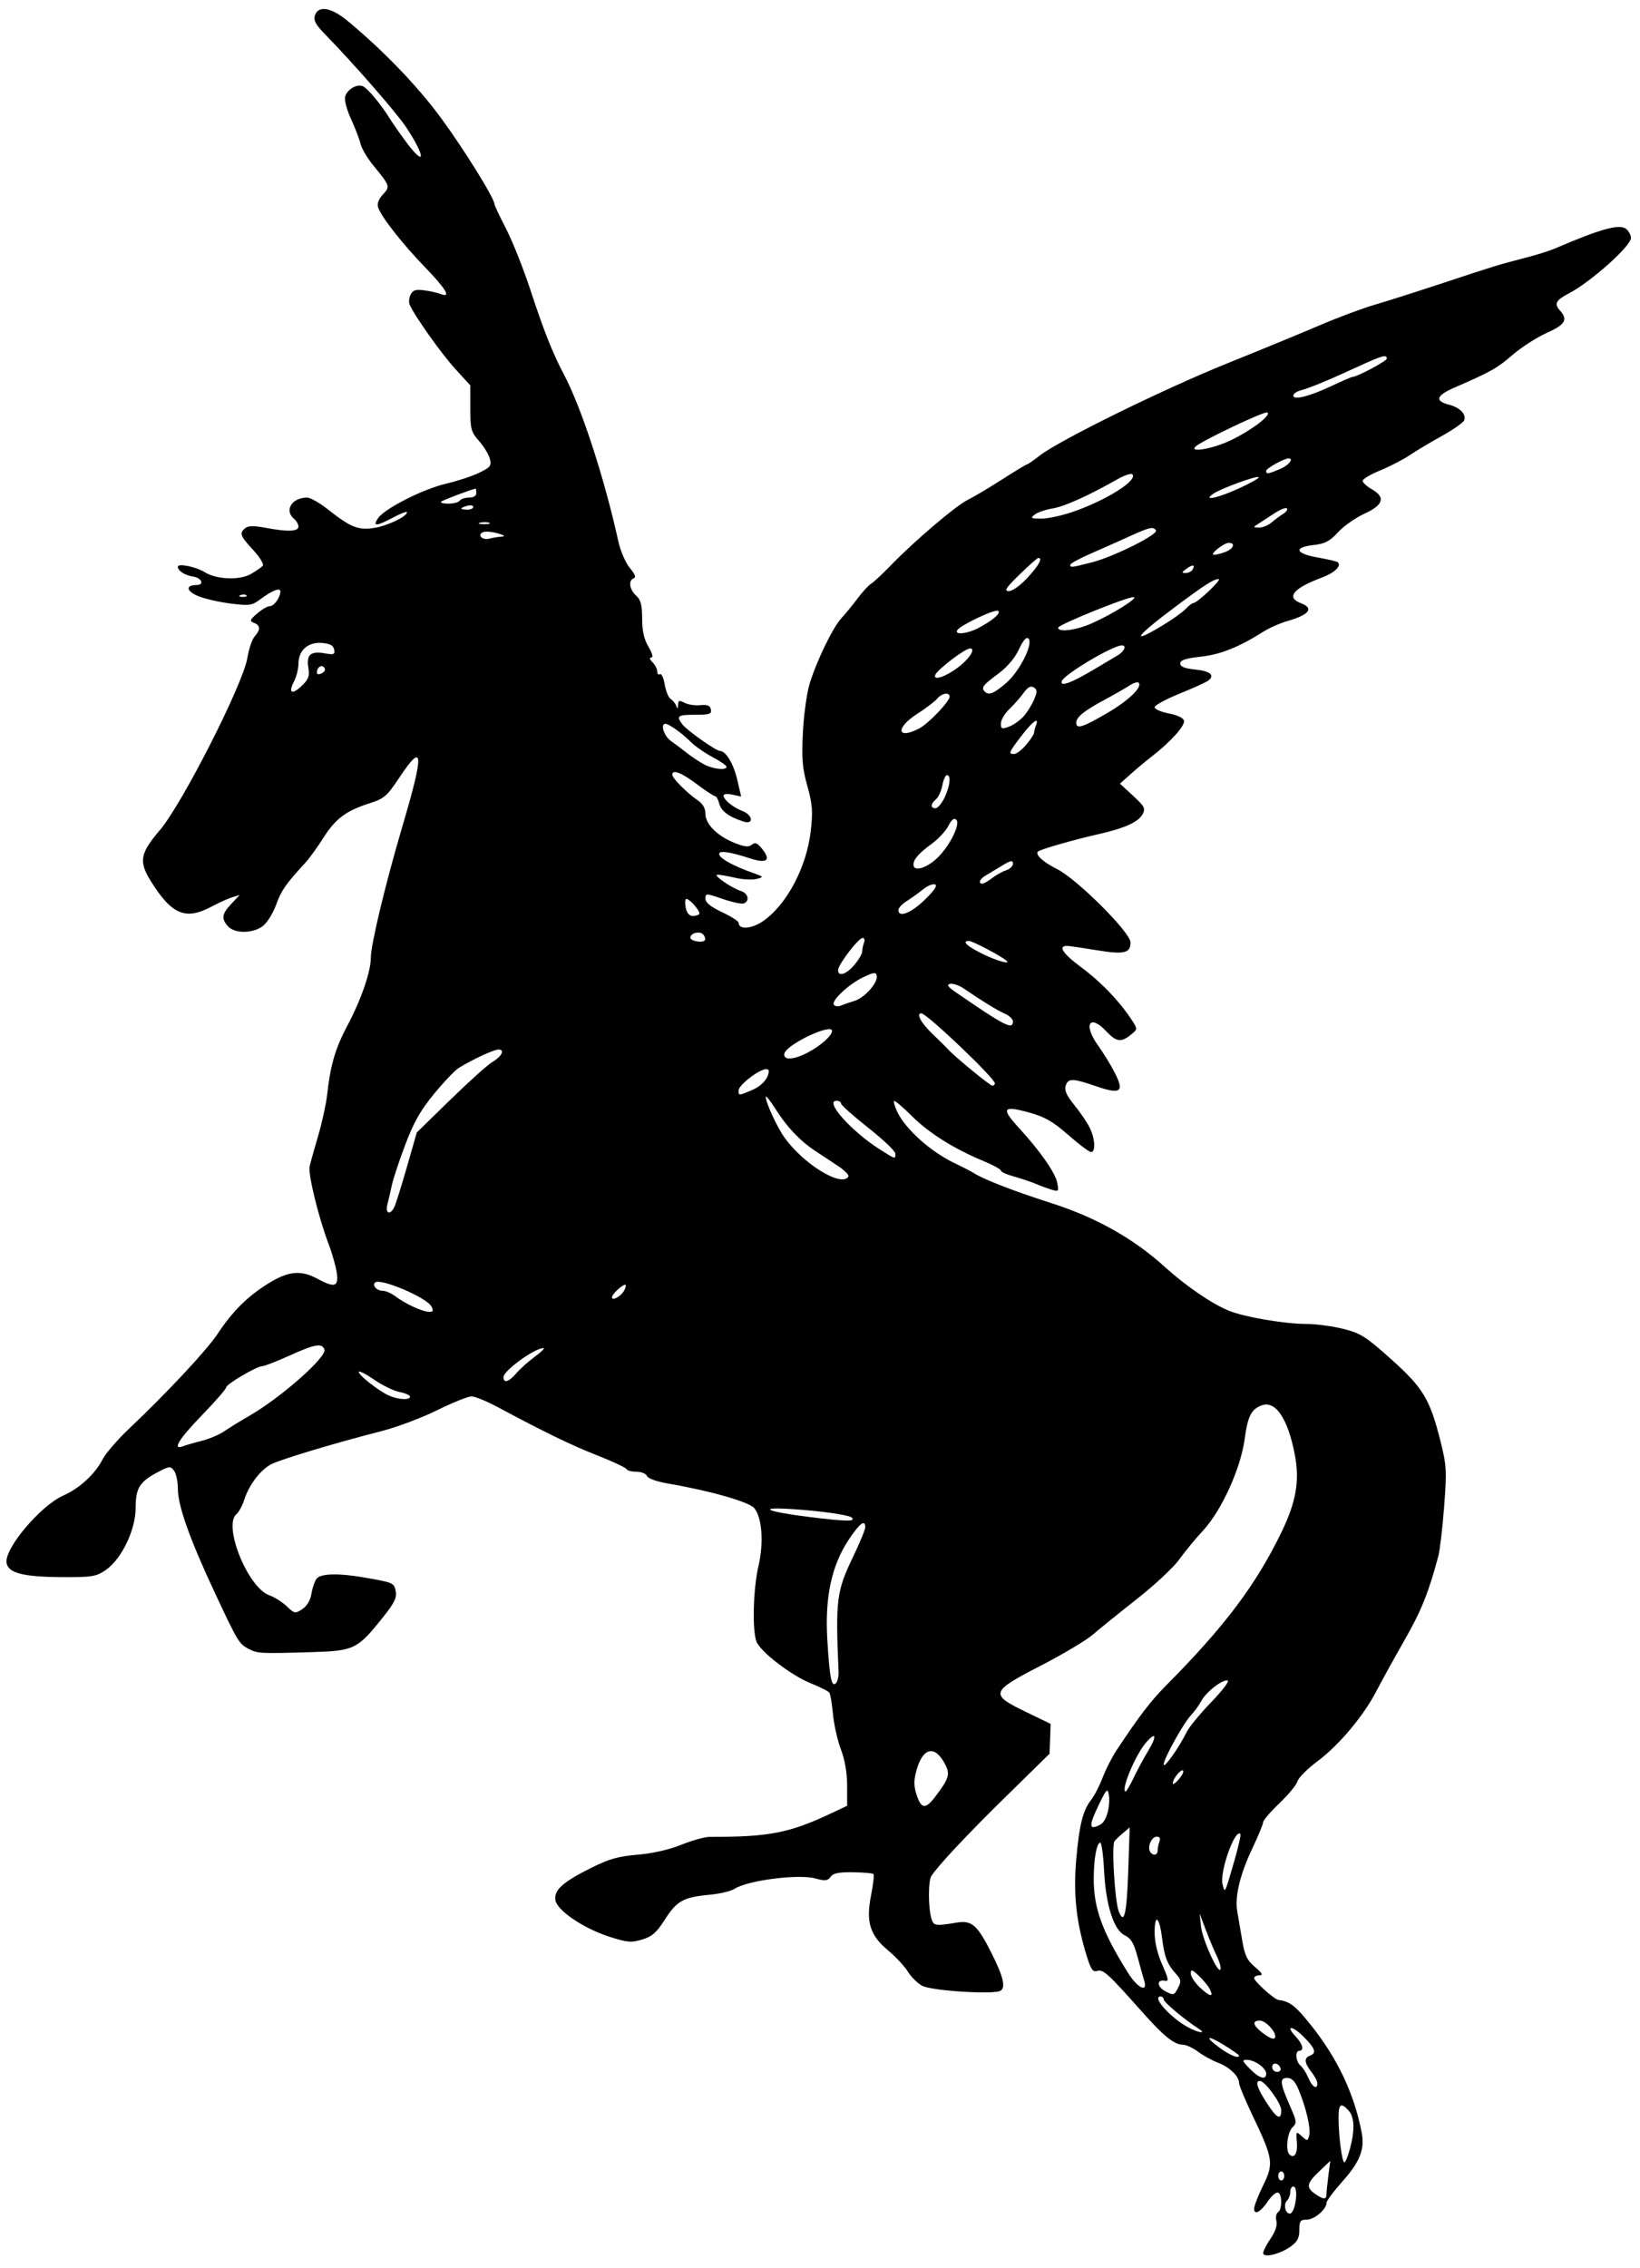 <?xml version="1.0" encoding="UTF-8" standalone="no"?>
<!-- Created with Inkscape (http://www.inkscape.org/) -->

<svg
   xmlns:dc="http://purl.org/dc/elements/1.1/"
   xmlns:cc="http://creativecommons.org/ns#"
   xmlns:rdf="http://www.w3.org/1999/02/22-rdf-syntax-ns#"
   xmlns:svg="http://www.w3.org/2000/svg"
   xmlns="http://www.w3.org/2000/svg"
   xmlns:sodipodi="http://sodipodi.sourceforge.net/DTD/sodipodi-0.dtd"
   xmlns:inkscape="http://www.inkscape.org/namespaces/inkscape"
   id="svg4176"
   version="1.1"
   inkscape:version="0.91 r13725"
   width="510"
   height="705"
   viewBox="0 0 510 705"
   sodipodi:docname="Pegasus.svg">
  <defs
     id="defs4180" />
  <sodipodi:namedview
     pagecolor="#ffffff"
     bordercolor="#666666"
     borderopacity="1"
     objecttolerance="10"
     gridtolerance="10"
     guidetolerance="10"
     inkscape:pageopacity="0"
     inkscape:pageshadow="2"
     inkscape:window-width="1600"
     inkscape:window-height="837"
     id="namedview4178"
     showgrid="false"
     inkscape:zoom="0.95035461"
     inkscape:cx="255"
     inkscape:cy="352.5"
     inkscape:window-x="-8"
     inkscape:window-y="-8"
     inkscape:window-maximized="1"
     inkscape:current-layer="svg4176" />
  <path
     style="fill:#000000"
     d="m 392.812,700.38 c 0,-0.607 1.043,-2.639 2.317,-4.514 1.481,-2.179 2.13,-4.154 1.799,-5.473 -0.285,-1.135 -0.062,-2.345 0.496,-2.69 1.421,-0.878 1.285,-6.141 -0.158,-6.138 -0.645,0.002 -2.016,1.262 -3.047,2.802 C 392.025,687.643 390,688.7 390,686.57 c 0,-0.823 1.266,-4.079 2.813,-7.236 3.35,-6.836 3.129,-8.267 -3.374,-21.879 -2.27,-4.751 -4.127,-9.24 -4.127,-9.974 0,-2.082 -2.959,-4.913 -6.562,-6.279 -1.805,-0.684 -4.587,-2.219 -6.182,-3.41 -1.596,-1.192 -3.705,-2.17 -4.688,-2.173 -2.728,-0.009 -5.949,-2.605 -12.792,-10.306 -10.523,-11.843 -12.044,-13.226 -13.9,-12.636 -1.429,0.454 -2.014,-0.493 -3.605,-5.834 -2.962,-9.946 -3.81,-18.408 -2.892,-28.873 0.939,-10.707 2.071,-15.214 4.642,-18.484 0.993,-1.262 2.597,-4.369 3.566,-6.905 0.968,-2.536 2.875,-6.299 4.236,-8.361 7.039,-10.663 10.704,-15.458 15.528,-20.314 18.156,-18.277 27.955,-31.3 35.862,-47.655 4.569,-9.451 5.68,-15.926 4.128,-24.059 -2.142,-11.226 -6.009,-16.95 -10.342,-15.31 -3.215,1.216 -4.287,3.356 -5.255,10.486 -1.245,9.17 -7.18,22.208 -12.934,28.414 -2.39,2.578 -5.742,6.648 -7.449,9.044 -1.707,2.396 -7.585,7.88 -13.063,12.188 -5.478,4.307 -11.67,9.308 -13.76,11.112 -2.09,1.805 -9.38,6.153 -16.2,9.663 -15.676,8.068 -15.946,8.898 -4.666,14.348 l 7.734,3.737 -0.164,4.641 -0.164,4.641 -13.429,13.173 c -12.366,12.13 -21.305,21.658 -23.354,24.895 -0.967,1.527 -0.968,9.636 -9.3e-4,13.026 0.702,2.463 1.101,2.532 8.051,1.384 4.535,-0.749 6.314,0.824 10.627,9.398 3.724,7.403 4.533,10.744 2.859,11.806 -1.966,1.247 -21.304,0.039 -24.316,-1.519 -1.421,-0.735 -3.441,-2.717 -4.489,-4.405 -1.048,-1.688 -3.817,-4.661 -6.153,-6.606 -5.678,-4.728 -6.953,-8.861 -5.299,-17.182 0.666,-3.351 0.997,-6.306 0.736,-6.567 -0.261,-0.261 -3.12,-0.512 -6.353,-0.558 -4.39,-0.062 -6.157,0.298 -6.981,1.425 -0.922,1.261 -1.699,1.344 -4.74,0.504 -5.225,-1.443 -21.078,0.595 -25.136,3.23 -1.103,0.717 -4.537,1.538 -7.631,1.826 -8.237,0.765 -10.28,1.883 -13.961,7.637 -2.666,4.168 -4.03,5.371 -7.147,6.305 -3.38,1.013 -4.631,0.903 -10.203,-0.891 -8.142,-2.622 -16.401,-8.268 -16.779,-11.47 -0.366,-3.102 2.301,-5.484 11.058,-9.872 5.649,-2.831 8.505,-3.646 14.531,-4.148 4.678,-0.39 9.801,-1.554 13.615,-3.096 3.363,-1.359 7.371,-2.466 8.906,-2.46 18.231,0.077 24.728,-1.185 37.713,-7.322 l 4.922,-2.326 -4.7e-4,-6.218 c -3.1e-4,-3.999 -0.687,-8.023 -1.923,-11.276 -1.057,-2.782 -2.169,-7.702 -2.471,-10.933 -0.302,-3.231 -0.807,-6.254 -1.124,-6.719 -0.316,-0.464 -2.896,-1.774 -5.732,-2.911 -6.146,-2.463 -15.739,-9.828 -16.95,-13.013 -1.352,-3.556 -1.012,-16.388 0.62,-23.418 1.706,-7.345 1.139,-15.138 -1.313,-18.06 -1.609,-1.918 -13.859,-5.412 -26.586,-7.583 -3.714,-0.634 -6.467,-1.606 -6.767,-2.39 -0.279,-0.727 -1.751,-1.322 -3.271,-1.322 -1.52,0 -2.904,-0.363 -3.076,-0.807 -0.172,-0.444 -4.265,-2.363 -9.096,-4.265 -8.181,-3.221 -16.098,-7.062 -31.061,-15.067 -3.352,-1.793 -6.971,-3.269 -8.044,-3.279 -1.073,-0.01 -5.885,1.922 -10.694,4.294 -4.809,2.372 -12.58,5.291 -17.269,6.487 -14.103,3.597 -31.369,8.776 -34.283,10.283 -3.375,1.745 -6.93,6.385 -8.392,10.952 -0.606,1.892 -1.713,3.948 -2.46,4.568 -4.283,3.555 3.563,22.926 10.227,25.249 1.591,0.555 4.022,2.09 5.402,3.413 2.392,2.292 2.618,2.333 4.831,0.883 1.476,-0.967 2.518,-2.735 2.862,-4.855 0.298,-1.834 1.035,-3.929 1.639,-4.657 1.302,-1.569 6.755,-1.704 14.524,-0.36 9.41,1.628 9.53,1.68 10.039,4.342 0.381,1.995 -0.478,3.708 -4.174,8.32 -7.759,9.682 -8.783,10.177 -21.865,10.572 -16.311,0.492 -16.893,0.461 -19.827,-1.071 -2.835,-1.479 -3.342,-2.325 -10.231,-17.033 -8.006,-17.092 -11.661,-27.366 -11.661,-32.779 0,-2.142 -0.527,-4.612 -1.172,-5.49 -1.095,-1.491 -1.417,-1.468 -4.922,0.358 -5.793,3.018 -7.031,4.985 -7.031,11.164 0,6.856 -4.418,16.015 -9.338,19.358 -2.984,2.028 -4.231,2.227 -13.614,2.179 -12.068,-0.062 -16.749,-1.28 -17.201,-4.476 -0.634,-4.474 10.586,-17.747 17.653,-20.883 5.065,-2.248 9.846,-6.647 12.213,-11.237 0.955,-1.852 4.586,-6.07 8.069,-9.375 12.247,-11.619 24.285,-24.505 27.726,-29.682 4.693,-7.06 9.361,-11.687 15.801,-15.662 6.219,-3.839 10.043,-4.203 15.187,-1.446 5.37,2.878 6.598,2.546 6.075,-1.641 -0.242,-1.934 -1.397,-6.047 -2.567,-9.141 -3.177,-8.399 -6.444,-21.787 -5.896,-24.161 0.265,-1.149 1.471,-5.464 2.679,-9.589 1.208,-4.125 2.453,-9.82 2.765,-12.656 1.009,-9.163 2.53,-14.394 6.189,-21.285 4.366,-8.223 7.385,-16.917 7.385,-21.27 0,-4.082 4.587,-23.173 9.824,-40.883 6.819,-23.063 6.605,-26.509 -0.94,-15.162 -3.831,5.762 -4.744,6.556 -9.148,7.958 -7.395,2.354 -10.655,4.772 -14.434,10.708 -1.892,2.971 -4.41,6.456 -5.595,7.745 -6.144,6.68 -7.555,8.701 -9.126,13.069 -0.942,2.618 -2.78,5.6 -4.085,6.627 -3.05,2.399 -8.775,2.479 -10.881,0.152 -2.163,-2.39 -1.949,-3.854 1.027,-7.017 l 2.578,-2.741 -2.281,0.698 c -1.255,0.384 -4.165,1.699 -6.468,2.924 -8.079,4.296 -12.344,2.522 -18.818,-7.825 -3.877,-6.196 -3.449,-8.682 2.742,-15.937 6.935,-8.127 25.896,-45.411 27.215,-53.514 0.459,-2.823 1.481,-5.845 2.27,-6.717 1.88,-2.078 1.814,-3.433 -0.206,-4.218 -1.448,-0.563 -1.332,-0.905 0.99,-2.913 1.447,-1.251 3.225,-2.275 3.951,-2.275 1.314,0 3.262,-2.745 3.262,-4.596 0,-1.286 -2.605,-0.268 -6.174,2.412 -2.677,2.01 -3.376,2.111 -9.375,1.355 -3.565,-0.449 -8.095,-1.492 -10.065,-2.318 -3.653,-1.53 -3.93,-3.415 -0.502,-3.415 2.642,0 1.67,-2.266 -1.144,-2.668 -2.462,-0.352 -4.614,-1.774 -4.614,-3.048 0,-1.105 5.626,0.029 8.245,1.661 3.741,2.332 10.794,2.655 14.38,0.657 1.736,-0.967 3.446,-2.162 3.8,-2.655 0.354,-0.493 -1.017,-2.699 -3.047,-4.901 -4.034,-4.377 -4.319,-5.17 -2.421,-6.745 0.909,-0.754 2.678,-0.787 6.222,-0.115 6.933,1.315 10.321,1.199 10.321,-0.352 0,-0.71 -0.633,-1.817 -1.406,-2.459 -3.097,-2.57 -0.62,-6.562 4.073,-6.562 1.019,0 3.924,1.638 6.456,3.639 7.079,5.596 9.456,6.56 14.331,5.812 4.125,-0.633 10.296,-3.564 10.296,-4.891 0,-0.364 -1.921,0.36 -4.268,1.608 -5.299,2.818 -6.571,2.87 -4.696,0.193 2.111,-3.014 14.079,-9.063 21.152,-10.692 3.352,-0.772 7.919,-2.276 10.15,-3.342 3.601,-1.722 3.988,-2.209 3.452,-4.348 -0.333,-1.325 -1.841,-3.817 -3.353,-5.539 C 146.476,134.255 146.25,133.413 146.25,126.896 l 0,-7.102 -4.699,-5.142 c -4.316,-4.723 -12.755,-16.619 -14.161,-19.965 -0.325,-0.773 -0.181,-2.195 0.321,-3.158 0.721,-1.384 1.631,-1.649 4.335,-1.264 1.883,0.268 4.162,0.785 5.064,1.149 3.302,1.331 1.538,-1.662 -4.879,-8.282 -7.062,-7.284 -13.73,-15.786 -14.646,-18.672 -0.37,-1.166 0.158,-2.586 1.488,-4.002 2.298,-2.446 2.227,-2.667 -2.878,-8.896 -1.902,-2.32 -3.733,-5.39 -4.069,-6.822 -0.336,-1.432 -1.677,-4.933 -2.98,-7.78 -1.384,-3.026 -2.127,-5.938 -1.787,-7.007 0.704,-2.218 3.565,-3.889 5.432,-3.173 1.454,0.558 5.667,5.616 8.538,10.251 0.958,1.547 3.247,4.816 5.087,7.266 5.994,7.98 5.938,4.423 -0.074,-4.687 C 123.335,35.054 109.955,19.72 101.085,10.666 98.17,7.69 97.444,6.341 97.931,4.806 c 1.012,-3.187 5.038,-2.538 10.074,1.623 11.115,9.185 21.783,20.253 29.087,30.177 7.099,9.646 16.657,25.027 16.657,26.805 0,0.366 1.653,3.875 3.674,7.8 2.02,3.924 5.46,12.605 7.643,19.29 3.941,12.068 6.872,19.452 10.219,25.749 5.478,10.306 12.575,32.012 16.985,51.945 0.69,3.117 2.265,6.774 3.603,8.364 1.596,1.897 1.997,2.952 1.221,3.211 -1.766,0.589 -1.379,3.487 0.718,5.386 1.464,1.325 1.875,2.887 1.875,7.123 0,3.827 0.58,6.409 1.968,8.761 1.21,2.051 1.545,3.335 0.871,3.335 -0.678,0 -0.535,0.563 0.376,1.473 0.81,0.81 1.473,2.101 1.473,2.868 0,0.767 0.384,1.157 0.854,0.867 0.47,-0.29 1.14,1.161 1.489,3.225 0.349,2.064 1.168,4.07 1.821,4.457 0.653,0.387 1.426,1.336 1.719,2.11 0.417,1.103 0.548,1.046 0.606,-0.267 0.062,-1.396 0.395,-1.502 2.008,-0.639 1.064,0.569 3.272,0.9 4.908,0.736 2.234,-0.224 3.053,0.109 3.291,1.342 0.272,1.404 -0.436,1.641 -4.908,1.641 -5.466,0 -5.952,0.371 -3.946,3.011 1.404,1.849 10.462,8.239 11.678,8.239 1.823,0 4.219,3.987 5.369,8.932 l 1.22,5.248 -2.742,-0.602 C 226.234,246.685 225,246.804 225,247.28 c 0,1.291 2.939,3.708 5.861,4.819 3.212,1.221 3.645,4.294 0.467,3.314 -4.488,-1.385 -7.07,-3.255 -7.642,-5.537 -0.328,-1.307 -0.916,-2.376 -1.307,-2.376 -0.391,0 -2.956,-1.688 -5.701,-3.75 -4.798,-3.605 -7.615,-4.682 -7.615,-2.912 0,1.066 4.582,5.677 7.828,7.877 1.683,1.141 2.485,2.521 2.485,4.278 0,3.227 3.724,6.919 9.151,9.072 3.053,1.211 4.302,1.33 5.295,0.506 1.025,-0.85 1.723,-0.541 3.298,1.461 2.694,3.425 1.298,4.474 -3.767,2.832 -6.904,-2.239 -10.22,-2.625 -9.644,-1.123 0.52,1.356 4.528,3.507 10.472,5.621 3.375,1.2 3.407,1.254 1.102,1.863 -1.306,0.345 -4.259,0.193 -6.562,-0.338 -2.303,-0.531 -4.813,-0.975 -5.578,-0.988 -1.676,-0.028 4.27,4.126 7.249,5.064 2.284,0.719 2.85,3.125 0.91,3.869 -0.659,0.253 -3.613,-0.37 -6.562,-1.385 -5.211,-1.793 -5.363,-1.795 -5.363,-0.089 0,1.208 1.609,2.518 5.156,4.196 2.836,1.342 5.156,2.82 5.156,3.286 0,2.243 4.047,1.96 7.645,-0.534 7.355,-5.097 13.541,-16.829 14.802,-28.07 0.679,-6.057 0.508,-8.28 -1.071,-13.895 -1.54,-5.477 -1.791,-8.462 -1.389,-16.528 0.27,-5.414 1.179,-12.164 2.02,-15 2.08,-7.012 7.27,-17.758 9.984,-20.674 1.225,-1.316 3.47,-4.058 4.988,-6.094 1.518,-2.036 3.413,-4.095 4.21,-4.577 0.797,-0.482 3.563,-3.058 6.145,-5.724 7.317,-7.554 20.224,-18.543 23.883,-20.334 1.823,-0.892 6.616,-3.74 10.652,-6.328 4.036,-2.588 7.541,-4.706 7.789,-4.706 0.248,0 2.008,-1.216 3.911,-2.703 6.115,-4.776 38.355,-20.638 58.23,-28.649 10.611,-4.277 23.752,-9.69 29.202,-12.028 5.45,-2.339 13.044,-5.166 16.875,-6.283 3.831,-1.117 13.294,-4.126 21.028,-6.687 16.09,-5.328 17.479,-5.753 25.781,-7.892 3.352,-0.863 7.359,-2.112 8.906,-2.775 14.758,-6.326 20.384,-7.864 22.459,-6.142 0.796,0.661 1.447,1.903 1.447,2.762 0,2.537 -12.608,13.769 -19.394,17.277 -3.93,2.032 -4.543,3.202 -2.729,5.206 2.627,2.903 1.744,4.423 -4.095,7.043 -3.076,1.381 -7.822,4.433 -10.547,6.784 -4.84,4.176 -6.711,5.231 -17.927,10.114 -5.921,2.577 -6.478,4.211 -1.846,5.411 3.337,0.865 5.397,2.988 4.689,4.833 -0.273,0.712 -3.379,2.893 -6.902,4.848 -3.523,1.954 -8.093,4.682 -10.155,6.062 -2.062,1.38 -6.176,3.5 -9.141,4.712 -2.965,1.212 -5.388,2.653 -5.385,3.202 0.003,0.55 1.269,1.718 2.812,2.596 4.388,2.497 3.68,4.897 -2.246,7.61 -2.779,1.272 -6.485,3.876 -8.235,5.786 -2.571,2.806 -4.032,3.569 -7.604,3.971 -6.342,0.715 -5.677,2.645 1.337,3.881 3.167,0.558 5.961,1.218 6.21,1.466 1.201,1.201 -1.02,3.302 -5.101,4.826 -8.77,3.276 -11.072,6.116 -6.397,7.894 4.172,1.586 2.675,3.593 -4.133,5.543 -2.273,0.651 -5.654,2.144 -7.513,3.317 -7.661,4.836 -13.334,7.101 -19.496,7.781 -4.714,0.521 -6.357,1.066 -6.357,2.108 0,0.996 1.346,1.543 4.615,1.875 4.697,0.477 6.255,1.793 4.088,3.453 -0.662,0.507 -4.684,2.335 -8.937,4.062 -4.254,1.727 -7.734,3.625 -7.734,4.218 0,0.593 2.001,1.465 4.446,1.939 2.721,0.527 4.544,1.406 4.698,2.267 0.281,1.565 -4.122,6.488 -9.643,10.781 -1.989,1.547 -5.116,4.151 -6.949,5.787 l -3.333,2.975 4.058,3.746 c 3.608,3.331 3.937,3.971 2.971,5.777 -1.274,2.381 -5.625,4.354 -13.532,6.137 -7.789,1.757 -18.323,4.779 -18.994,5.45 -0.945,0.945 1.617,3.292 5.961,5.461 6.177,3.085 22.817,19.69 22.817,22.77 0,3.351 -1.953,3.823 -10.242,2.475 -3.906,-0.635 -7.903,-1.236 -8.882,-1.335 -3.728,-0.377 -2.285,2.1 3.893,6.68 6.117,4.535 11.931,10.622 15.727,16.464 1.74,2.679 1.737,2.712 -0.413,4.453 -2.992,2.422 -4.532,2.207 -7.583,-1.059 -5.197,-5.564 -7.29,-2.205 -2.659,4.268 1.72,2.404 4.101,6.284 5.291,8.622 3.016,5.927 1.827,6.782 -5.795,4.166 -7.409,-2.543 -8.738,-2.562 -9.507,-0.137 -0.436,1.374 0.305,3.037 2.611,5.859 1.771,2.167 3.915,5.291 4.765,6.941 1.759,3.416 2.049,7.781 0.517,7.781 -0.565,0 -3.738,-2.379 -7.05,-5.287 -4.739,-4.161 -7.301,-5.642 -12.021,-6.951 -8.438,-2.34 -9.041,-1.454 -3.278,4.814 6.422,6.984 11.203,13.819 11.818,16.895 0.55,2.75 0.448,2.889 -1.662,2.251 -1.236,-0.374 -3.514,-1.213 -5.06,-1.864 -1.547,-0.651 -4.605,-1.676 -6.797,-2.277 -2.191,-0.601 -3.984,-1.42 -3.984,-1.82 0,-0.4 -2.426,-1.731 -5.391,-2.958 -9.165,-3.792 -17.017,-8.724 -22.313,-14.014 -2.792,-2.789 -5.268,-4.878 -5.503,-4.643 -0.235,0.235 0.244,1.814 1.065,3.508 2.572,5.311 10.36,12.267 17.611,15.731 2.578,1.231 5.32,2.645 6.094,3.142 3.097,1.989 12.348,5.575 24.087,9.338 13.964,4.476 25.515,10.961 35.305,19.823 6.514,5.896 14.466,11.353 19.78,13.573 4.753,1.986 17.453,4.175 24.229,4.177 2.988,7e-4 8.162,0.687 11.498,1.525 5.419,1.361 7.012,2.371 14.931,9.462 9.967,8.925 12.048,12.399 15.364,25.645 1.843,7.362 1.934,9.055 1.087,20.156 -0.509,6.665 -1.322,13.596 -1.807,15.4 -3.113,11.572 -5.266,16.912 -10.553,26.179 -3.274,5.738 -7.219,12.879 -8.765,15.868 -3.958,7.648 -11.628,16.763 -18.268,21.709 -3.111,2.317 -5.892,5.098 -6.181,6.18 -0.289,1.082 -2.816,4.158 -5.616,6.836 -2.8,2.678 -5.09,5.343 -5.09,5.922 0,0.579 -1.491,4.194 -3.313,8.033 -3.927,8.273 -5.559,15.109 -4.724,19.784 0.334,1.868 1.028,5.927 1.542,9.021 0.761,4.573 1.5,6.103 3.95,8.178 2.273,1.925 2.611,2.559 1.374,2.578 -0.902,0.014 -1.641,0.403 -1.641,0.866 0,1 6.234,6.609 7.533,6.777 3.553,0.46 5.279,1.786 10.016,7.698 8.39,10.47 13.611,21.508 15.923,33.663 0.958,5.037 -0.607,9.018 -5.861,14.905 -2.811,3.15 -5.111,6.228 -5.111,6.839 0,2.004 -3.774,5.215 -6.13,5.215 -2.003,0 -2.307,0.424 -2.307,3.217 0,2.484 -0.623,3.661 -2.734,5.164 -3.337,2.376 -8.516,3.592 -8.516,1.999 z m 9.722,-14.364 c 0.866,-3.232 0.696,-6.328 -0.347,-6.328 -0.516,0 -0.938,0.759 -0.938,1.688 0,0.928 -0.478,2.165 -1.062,2.749 -1.144,1.144 -0.485,4.001 0.923,4.001 0.472,0 1.112,-0.949 1.423,-2.109 z M 412.5,682.162 c 0,-0.701 0.267,-3.338 0.593,-5.859 l 0.593,-4.584 -3.405,3.231 c -3.951,3.749 -4.19,5.019 -1.322,7.029 2.563,1.795 3.541,1.846 3.541,0.184 z m -13.125,-5.756 c 0,-0.773 -0.422,-1.406 -0.938,-1.406 -0.516,0 -0.938,0.633 -0.938,1.406 0,0.773 0.422,1.406 0.938,1.406 0.516,0 0.938,-0.633 0.938,-1.406 z m 20.431,-8.451 c 1.559,-5.828 1.417,-9.836 -0.42,-11.866 -2.38,-2.629 -3.137,-2.08 -3.128,2.27 0.011,5.65 1.078,13.828 1.803,13.828 0.337,0 1.122,-1.904 1.744,-4.232 z m -16.512,-1.931 c -0.293,-3.533 -0.256,-3.582 1.521,-1.973 1.746,1.58 1.843,1.569 2.324,-0.269 0.548,-2.097 -1.026,-8.798 -3.367,-14.329 -1.068,-2.524 -2.061,-3.516 -3.52,-3.516 -2.413,0 -2.226,1.61 1.048,9.057 1.982,4.509 2.021,4.944 0.57,6.395 -1.544,1.544 -2.151,7.079 -0.912,8.318 1.483,1.483 2.617,-0.304 2.336,-3.683 z m -4.856,-10.029 c 0,-2.171 -5.052,-9.12 -6.631,-9.12 -1.559,0 -0.922,2.097 2.041,6.715 3.181,4.957 4.59,5.696 4.59,2.405 z m 11.229,-8.417 c -0.011,-0.645 -0.846,-2.227 -1.854,-3.516 -2.211,-2.827 -2.349,-4.305 -0.469,-5.027 2.167,-0.831 1.703,-2.239 -1.938,-5.88 -3.599,-3.599 -5.819,-3.64 -2.441,-0.045 2.146,2.284 2.672,4.389 1.097,4.389 -1.4,0 -1.131,3.36 0.368,4.604 0.718,0.596 1.824,2.335 2.457,3.865 1.164,2.811 2.817,3.768 2.779,1.61 z M 393.75,644.584 c 0,-1.711 -3.591,-4.272 -5.99,-4.272 -1.601,0 -1.49,0.339 0.912,2.786 2.962,3.018 5.078,3.637 5.078,1.485 z m 4.473,-1.635 c -0.579,-1.738 -2.598,-2.027 -2.598,-0.371 0,0.816 0.668,1.484 1.484,1.484 0.816,0 1.317,-0.501 1.113,-1.113 z m -12.91,-3.963 c 0,-0.214 -2.109,-1.686 -4.688,-3.273 -5.451,-3.354 -6.232,-2.658 -1.137,1.012 3.129,2.254 5.824,3.3 5.824,2.261 z m 11.25,-5.966 c 0,-1.726 -3.069,-4.896 -4.741,-4.896 -2.52,0 -2.277,1.381 0.648,3.682 2.563,2.016 4.092,2.47 4.092,1.214 z m -23.797,-2.373 c -4.139,-2.618 -10.89,-8.263 -10.89,-9.107 0,-0.504 -0.422,-0.916 -0.938,-0.916 -3.095,0 3.83,7.399 9.375,10.017 3.049,1.44 4.726,1.444 2.453,0.007 z m -7.001,-16.97 c -2.768,-3.046 -3.646,-5.277 -4.373,-11.112 -0.847,-6.796 -2.329,-7.941 -2.329,-1.8 0,2.9 0.877,6.61 2.351,9.942 2.004,4.532 2.122,5.275 0.8,5.039 -2.651,-0.474 -2.464,1.875 0.263,3.304 2.456,1.287 2.658,1.233 3.83,-1.027 1.084,-2.089 1.016,-2.63 -0.542,-4.345 z m 10.335,4.449 c -0.51,-0.947 -2.021,-2.744 -3.357,-3.994 -2.097,-1.961 -2.43,-2.045 -2.43,-0.611 0,0.914 1.324,2.899 2.941,4.41 3.137,2.93 4.365,3.014 2.846,0.194 z m -20.278,-2.424 c -0.356,-1.16 -1.301,-4.537 -2.101,-7.505 -1.116,-4.142 -2.026,-5.667 -3.916,-6.565 -3.449,-1.638 -5.909,-9.31 -6.462,-20.149 -0.243,-4.77 -0.78,-8.672 -1.193,-8.672 -1.113,0 -2.025,5.067 -2.025,11.244 0,9.208 2.645,16.441 10.714,29.303 2.948,4.699 6.17,6.215 4.983,2.344 z m 22.605,-7.58 C 377.618,606.491 376.079,602.836 375.008,600 l -1.948,-5.156 0.406,3.936 c 0.425,4.124 5.464,15.213 6.077,13.374 0.195,-0.585 -0.307,-2.398 -1.116,-4.03 z m -27.568,-26.67 0.451,-13.39 -1.983,1.671 c -1.09,0.919 -2.323,2.093 -2.74,2.609 -0.963,1.193 0.079,18.547 1.308,21.779 1.685,4.432 2.506,0.92 2.964,-12.668 z m 32.991,-2.988 c 1.266,-4.367 2.108,-8.133 1.872,-8.369 -1.716,-1.716 -6.528,11.95 -5.528,15.701 0.76,2.851 0.626,3.12 3.656,-7.332 z M 360,575.233 c 0,-0.731 0.256,-1.997 0.569,-2.812 0.367,-0.957 0.057,-1.483 -0.874,-1.483 -1.585,0 -2.972,3.176 -2.044,4.679 0.861,1.393 2.349,1.15 2.349,-0.384 z m -17.791,-8.057 c 1.895,-1.014 3.198,-5.81 2.574,-9.475 -0.324,-1.903 -0.749,-1.472 -2.885,2.924 -3.443,7.089 -3.375,8.524 0.311,6.551 z m -51.372,-8.66 c 4.287,-5.657 4.686,-6.954 3.089,-10.042 -3.203,-6.195 -6.997,-5.32 -8.988,2.071 -0.801,2.976 -0.772,4.74 0.125,7.458 1.438,4.357 2.771,4.476 5.774,0.513 z m 61.812,-6.094 c 1.185,-2.449 3.113,-6.027 4.285,-7.95 3.011,-4.944 2.599,-6.493 -0.693,-2.597 -3.328,3.939 -7.862,15 -6.15,15 0.222,0 1.373,-2.004 2.558,-4.453 z m 15.25,-2.024 c -0.621,-0.621 -3.211,2.595 -3.211,3.987 0,0.496 0.846,-0.074 1.881,-1.267 1.035,-1.193 1.633,-2.417 1.33,-2.72 z m 1.082,-11.903 c 0.779,-1.601 4.216,-5.794 7.638,-9.318 3.421,-3.524 5.744,-6.566 5.16,-6.761 -1.497,-0.499 -6.724,3.54 -8.197,6.334 -0.679,1.289 -2.111,3.271 -3.181,4.404 -2.425,2.568 -8.528,13.569 -8.522,15.361 0.005,1.452 4.835,-5.364 7.101,-10.02 z M 260.774,519.665 c -0.975,-22.391 -0.65,-24.967 4.512,-35.724 2.077,-4.329 3.777,-8.463 3.777,-9.187 0,-2.567 -1.737,-1.249 -5.167,3.918 -5.274,7.945 -7.395,17.801 -6.631,30.807 0.706,12.008 1.312,15.132 2.673,13.771 0.523,-0.523 0.899,-2.136 0.836,-3.584 z m 4.119,-47.898 c -0.82,-0.82 -9.375,-2.051 -18.322,-2.637 -11.711,-0.767 -8.262,0.801 5.456,2.48 11.242,1.376 14.121,1.411 12.867,0.157 z M 62.812,447.868 c 2.32,-0.587 5.466,-1.929 6.991,-2.983 1.525,-1.054 4.975,-3.182 7.666,-4.729 9.881,-5.678 24.295,-18.399 23.423,-20.672 -0.788,-2.053 -2.925,-1.676 -10.893,1.922 -3.997,1.805 -7.796,3.281 -8.441,3.281 -1.717,0 -11.246,5.613 -11.246,6.624 0,0.474 -3.374,4.345 -7.499,8.603 -7.246,7.481 -9.391,11.015 -5.861,9.654 0.902,-0.348 3.539,-1.113 5.859,-1.7 z M 127.5,434.167 c 0,-0.458 -1.45,-1.105 -3.222,-1.438 -1.772,-0.332 -5.358,-2.074 -7.969,-3.87 -2.611,-1.796 -4.747,-2.872 -4.747,-2.391 0,1.066 6.147,5.88 9.375,7.343 2.855,1.294 6.562,1.495 6.562,0.356 z m 33.053,-7.264 c 1.157,-1.36 3.749,-3.68 5.759,-5.156 2.011,-1.476 3.219,-2.684 2.685,-2.684 -2.723,0 -12.435,7.043 -12.435,9.018 0,2.026 1.69,1.527 3.991,-1.177 z m -26.406,-20.808 c -1.494,-2.792 -16.008,-8.922 -17.527,-7.403 -0.934,0.934 0.572,2.558 2.371,2.558 0.931,0 2.699,0.762 3.929,1.694 3.079,2.333 8.456,4.822 10.472,4.847 1.334,0.017 1.487,-0.328 0.754,-1.696 z m 59.975,-4.955 c 0.519,-0.971 0.646,-1.765 0.282,-1.765 -0.955,0 -4.091,2.964 -4.091,3.866 0,1.307 2.816,-0.246 3.809,-2.101 z m -71.503,-25.905 c 0.445,-0.902 2.202,-6.492 3.904,-12.422 l 3.094,-10.781 10.413,-10.156 c 5.727,-5.586 11.566,-10.837 12.975,-11.669 3.019,-1.783 4.13,-3.956 2.024,-3.956 -1.439,0 -8.02,3.043 -12.339,5.704 -1.185,0.73 -4.648,4.358 -7.696,8.063 -4.263,5.181 -6.343,8.86 -9.011,15.938 -1.908,5.061 -3.768,10.678 -4.134,12.483 -0.366,1.805 -0.977,4.441 -1.359,5.859 -0.784,2.915 0.807,3.615 2.128,0.938 z m 141.216,-9.493 c 0.279,-0.452 -1.172,-1.928 -3.226,-3.281 -2.053,-1.353 -5.316,-3.511 -7.249,-4.796 -4.666,-3.101 -8.736,-7.427 -12.307,-13.082 -1.61,-2.55 -2.928,-4.167 -2.928,-3.593 0,1.752 3.541,9.424 5.819,12.606 5.975,8.348 17.782,15.558 19.891,12.146 z m 14.603,-7.126 c 0,-0.762 -3.797,-4.38 -8.438,-8.041 -4.641,-3.661 -8.438,-7.045 -8.438,-7.521 0,-0.476 -0.644,-0.866 -1.43,-0.866 -3.839,0 4.603,9.485 13.418,15.075 5.023,3.186 4.887,3.148 4.887,1.352 z M 233.758,338.908 c 3.144,-1.313 5.305,-3.759 5.305,-6.004 0,-0.533 -0.738,-0.71 -1.641,-0.392 -2.91,1.025 -7.734,5.043 -7.734,6.442 0,1.672 -0.043,1.672 4.07,-0.046 z M 309.375,336.767 C 309.375,335.173 288.19,315 286.515,315 c -1.702,0 -0.102,2.98 3.407,6.345 2.191,2.102 4.406,4.291 4.922,4.865 2.037,2.268 13.032,11.29 13.758,11.29 0.425,0 0.773,-0.33 0.773,-0.733 z m -58.322,-9.498 c 3.999,-2.062 7.697,-5.32 7.697,-6.782 0,-2.554 -14.276,4.226 -14.834,7.045 -0.417,2.105 2.773,1.988 7.137,-0.263 z M 315,317.494 c 0,-0.691 -1.16,-1.774 -2.578,-2.407 -2.434,-1.087 -6.766,-3.746 -12.7,-7.794 -1.442,-0.984 -3.34,-1.639 -4.219,-1.456 -1.215,0.253 -0.796,0.884 1.755,2.638 C 312.545,318.992 315,320.24 315,317.494 Z m -49.219,-6.386 c 3.169,-0.987 7.327,-5.703 6.866,-7.788 -0.257,-1.16 -0.883,-1.101 -4.054,0.379 -4.493,2.099 -10.108,7.302 -9.297,8.615 0.319,0.516 1.276,0.653 2.126,0.304 0.85,-0.349 2.811,-1.029 4.358,-1.51 z m -0.083,-11.18 c 1.335,-1.586 2.427,-3.45 2.427,-4.142 0,-0.692 0.256,-1.925 0.569,-2.741 0.313,-0.816 0.121,-1.483 -0.426,-1.483 -1.281,0 -7.643,8.306 -7.643,9.979 0,2.198 2.548,1.387 5.073,-1.613 z m 47.349,-1.235 C 311.588,297.314 302.465,292.5 301.31,292.5 c -2.41,0 -0.506,1.737 4.596,4.194 4.163,2.004 8.401,3.191 7.141,2 z m -94.441,-8.275 c -1.098,-1.098 -3.918,-0.343 -3.918,1.049 0,1.135 4.099,1.779 4.559,0.716 0.187,-0.432 -0.101,-1.227 -0.64,-1.766 z M 217.5,283.967 c 0,-1.218 -3.594,-5.056 -4.184,-4.468 -0.327,0.326 -0.325,1.668 0.005,2.982 0.4,1.594 1.195,2.345 2.389,2.255 0.984,-0.074 1.79,-0.42 1.79,-0.769 z m 70.062,-4.245 c 3,-2.914 4.052,-4.491 3.201,-4.798 -0.698,-0.251 -2.385,0.452 -3.75,1.563 -1.365,1.111 -3.638,2.743 -5.053,3.626 -1.415,0.883 -2.575,2.133 -2.578,2.778 -0.013,2.498 3.911,0.978 8.181,-3.169 z m 20.984,-6.78 c 1.23,-0.96 3.185,-2.043 4.345,-2.407 1.16,-0.363 2.109,-1.3 2.109,-2.08 0,-1.141 -0.689,-1.002 -3.516,0.712 -1.934,1.172 -4.254,2.574 -5.156,3.114 -1.729,1.036 -2.202,2.407 -0.83,2.407 0.446,0 1.817,-0.786 3.047,-1.746 z m -17.548,-5.795 c 3.966,-3.482 7.811,-10.901 6.387,-12.324 -0.675,-0.675 -1.432,-0.092 -2.46,1.897 -0.817,1.579 -3.068,4.03 -5.002,5.445 -4.193,3.068 -5.86,4.948 -5.86,6.609 0,2.158 3.581,1.318 6.935,-1.627 z m 2.735,-19.209 c 1.714,-3.594 2.077,-6.999 0.747,-6.999 -0.458,0 -1.102,1.434 -1.431,3.187 -0.329,1.753 -1.22,3.703 -1.979,4.334 -1.713,1.422 -1.786,2.792 -0.149,2.792 0.678,0 1.944,-1.491 2.812,-3.313 z m -67.795,-9.579 c 0,-0.388 -1.982,-1.756 -4.405,-3.042 -2.423,-1.285 -5.447,-3.394 -6.72,-4.686 -2.567,-2.605 -6.772,-5.614 -7.859,-5.624 -1.7,-0.015 -0.483,3.811 1.699,5.341 1.321,0.926 3.603,2.639 5.07,3.805 1.467,1.166 3.867,2.746 5.332,3.51 2.819,1.47 6.883,1.881 6.883,0.696 z m 93.198,-6.867 c 1.335,-1.586 2.427,-3.239 2.427,-3.673 0,-0.434 0.278,-1.514 0.618,-2.4 1.074,-2.799 -1.187,-1.09 -4.73,3.575 -3.792,4.992 -3.941,5.383 -2.065,5.383 0.728,0 2.415,-1.298 3.75,-2.884 z m -33.315,-5.024 c 2.844,-1.471 9.492,-8.409 9.492,-9.907 0,-1.484 -2.459,-1.086 -3.87,0.627 -0.708,0.859 -3.502,2.981 -6.209,4.716 -6.838,4.383 -6.354,8.153 0.586,4.564 z m 32.593,-3.892 c 1.104,-1.273 2.542,-3.607 3.196,-5.187 0.991,-2.392 0.969,-3.013 -0.131,-3.706 -0.94,-0.593 -1.855,-0.095 -3.171,1.727 -1.017,1.408 -3.021,3.679 -4.453,5.046 -1.432,1.367 -2.604,3.361 -2.604,4.43 0,1.731 0.283,1.838 2.578,0.974 1.418,-0.533 3.481,-2.011 4.585,-3.284 z m 25.883,-0.904 c 6.753,-3.935 11.097,-8.153 9.767,-9.483 -0.312,-0.312 -1.594,0.107 -2.85,0.93 -1.256,0.823 -4.75,2.821 -7.764,4.441 -6.382,3.429 -8.761,5.362 -8.761,7.118 0,2.065 1.955,1.454 9.608,-3.006 z M 95.88,207.459 c -0.646,-3.979 0.782,-5.168 5.228,-4.354 2.719,0.498 3.094,0.339 2.805,-1.187 -0.242,-1.276 -1.287,-1.842 -3.789,-2.05 -4.303,-0.358 -7.311,2.286 -7.311,6.428 0,1.572 -0.616,4.05 -1.369,5.506 -1.888,3.65 -0.686,4.346 2.4,1.389 2.139,-2.049 2.479,-3.006 2.036,-5.732 z m 216.943,4.925 c 4.217,-3.61 8.594,-12.28 7.002,-13.872 -0.64,-0.64 -1.612,0.462 -2.987,3.388 -1.317,2.801 -3.663,5.529 -6.626,7.704 -4.546,3.337 -5.17,4.187 -3.962,5.395 1.224,1.224 2.838,0.582 6.573,-2.615 z m 27.02,-4.07 c 3.094,-1.831 6.574,-3.899 7.734,-4.594 2.096,-1.256 2.861,-3.096 1.286,-3.096 -2.795,0 -17.999,9.049 -18.672,11.114 -0.597,1.831 2.825,0.617 9.651,-3.424 z m -41.966,-0.805 c 3.572,-2.676 5.663,-5.949 3.796,-5.942 -1.597,0.007 -10.324,6.677 -10.855,8.297 -0.588,1.797 3.207,0.531 7.059,-2.355 z m -196.846,0.43 c -0.468,-1.405 -2.094,-1.002 -2.428,0.602 -0.209,1.002 0.167,1.272 1.212,0.872 0.833,-0.32 1.38,-0.983 1.217,-1.473 z m 260.425,-13.478 c 3.061,-1.843 6.322,-4.164 7.247,-5.156 0.925,-0.993 1.981,-1.811 2.348,-1.82 1.253,-0.028 9.107,-7.456 7.899,-7.471 -1.51,-0.018 -4.346,1.802 -13.705,8.798 -12.202,9.121 -13.996,11.794 -3.789,5.648 z m -57.426,0.875 c 4.501,-2.309 7.403,-4.799 6.35,-5.45 -1.012,-0.625 -11.745,4.466 -12.712,6.03 -0.922,1.492 3.022,1.132 6.362,-0.58 z m 35.552,-1.591 c 6.39,-2.83 14.736,-8.075 12.917,-8.118 -2.154,-0.05 -23.438,8.574 -23.438,9.498 0,1.539 5.584,0.807 10.52,-1.38 z M 76.621,185.059 c -0.312,-0.312 -1.12,-0.345 -1.797,-0.074 -0.748,0.299 -0.526,0.521 0.566,0.566 0.988,0.041 1.542,-0.181 1.23,-0.492 z m 242.947,-5.506 c 3.519,-3.817 4.766,-6.115 3.319,-6.115 -0.303,0 -2.927,2.32 -5.832,5.156 -4.277,4.176 -4.908,5.156 -3.319,5.156 1.123,0 3.617,-1.795 5.832,-4.198 z m 51.252,-2.427 c 0.994,-1.608 0.104,-1.766 -1.86,-0.33 -1.521,1.112 -1.568,1.33 -0.288,1.33 0.842,0 1.808,-0.45 2.148,-1 z m -31.111,-2.362 c 6.681,-1.725 20.521,-8.633 19.761,-9.864 -0.797,-1.289 -1.903,-1.044 -8.18,1.81 -3.201,1.456 -8.657,3.881 -12.123,5.391 -3.467,1.509 -6.314,3.06 -6.328,3.447 -0.034,0.954 0.274,0.919 6.871,-0.784 z m 41.324,-3.177 c 2.557,-0.972 3.282,-2.836 1.102,-2.836 -1.603,0 -6.167,3.675 -4.618,3.719 0.611,0.017 2.193,-0.38 3.516,-0.883 z m -224.939,-4.782 c 1.165,-0.06 0.678,-0.442 -1.286,-1.007 -1.739,-0.5 -3.769,-0.676 -4.513,-0.391 -2.084,0.8 -0.346,2.641 1.92,2.033 1.102,-0.296 2.847,-0.581 3.879,-0.635 z m 239.309,-4.381 c 1.067,-0.902 2.713,-2.118 3.659,-2.703 0.946,-0.584 1.453,-1.343 1.127,-1.687 -0.326,-0.344 -2.067,0.345 -3.868,1.531 -1.801,1.186 -4.065,2.658 -5.032,3.272 -1.681,1.069 -1.672,1.119 0.209,1.172 1.081,0.03 2.839,-0.683 3.905,-1.585 z m -243.275,0.088 c -0.635,-0.257 -1.9,-0.272 -2.812,-0.035 -0.912,0.238 -0.393,0.448 1.154,0.467 1.547,0.019 2.293,-0.175 1.658,-0.432 z m 180.949,-3.215 c 10.603,-3.556 20.92,-9.986 19.04,-11.866 -0.376,-0.376 -2.448,0.317 -4.604,1.541 -9.035,5.129 -16.513,8.498 -20.154,9.08 -2.135,0.341 -4.629,1.188 -5.543,1.881 -1.484,1.126 -1.284,1.263 1.885,1.29 1.95,0.016 6.169,-0.85 9.375,-1.925 z M 147.188,157.588 c 0,-0.467 -0.844,-0.629 -1.875,-0.359 -1.031,0.27 -1.875,0.652 -1.875,0.85 0,0.198 0.844,0.359 1.875,0.359 1.031,0 1.875,-0.382 1.875,-0.85 z m -4.219,-1.963 c 0.319,-0.516 1.609,-0.938 2.868,-0.938 1.409,0 2.288,-0.54 2.288,-1.406 0,-0.773 -0.105,-1.392 -0.234,-1.376 -1.174,0.153 -10.255,3.584 -10.722,4.05 -0.334,0.334 0.704,0.607 2.307,0.607 1.602,0 3.174,-0.422 3.493,-0.938 z m 242.515,-3.894 c 3.528,-1.626 6.212,-3.159 5.965,-3.407 -0.564,-0.564 -11.587,3.444 -14.079,5.12 -3.662,2.463 1.35,1.405 8.115,-1.713 z m 12.515,-5.902 c 2.754,-1.151 4.514,-3.329 2.69,-3.329 -1.353,0 -6.939,3.105 -6.939,3.857 0,1.115 0.452,1.059 4.249,-0.528 z m -15.267,-8.958 c 6.466,-3.106 12.714,-7.858 11.394,-8.665 -0.818,-0.5 -20.561,8.875 -22.36,10.618 -2.082,2.017 5.521,0.662 10.966,-1.953 z m 31.34,-16.88 c 3.263,-1.542 6.169,-2.803 6.458,-2.803 1.423,0 10.721,-4.938 10.721,-5.693 0,-1.422 -1.303,-1.048 -9.517,2.732 -8.782,4.041 -14.312,6.321 -17.436,7.189 -1.16,0.322 -2.109,1.032 -2.109,1.578 0,1.491 5.101,0.203 11.884,-3.002 z"
     id="path4186"
     inkscape:connector-curvature="0" />
</svg>
